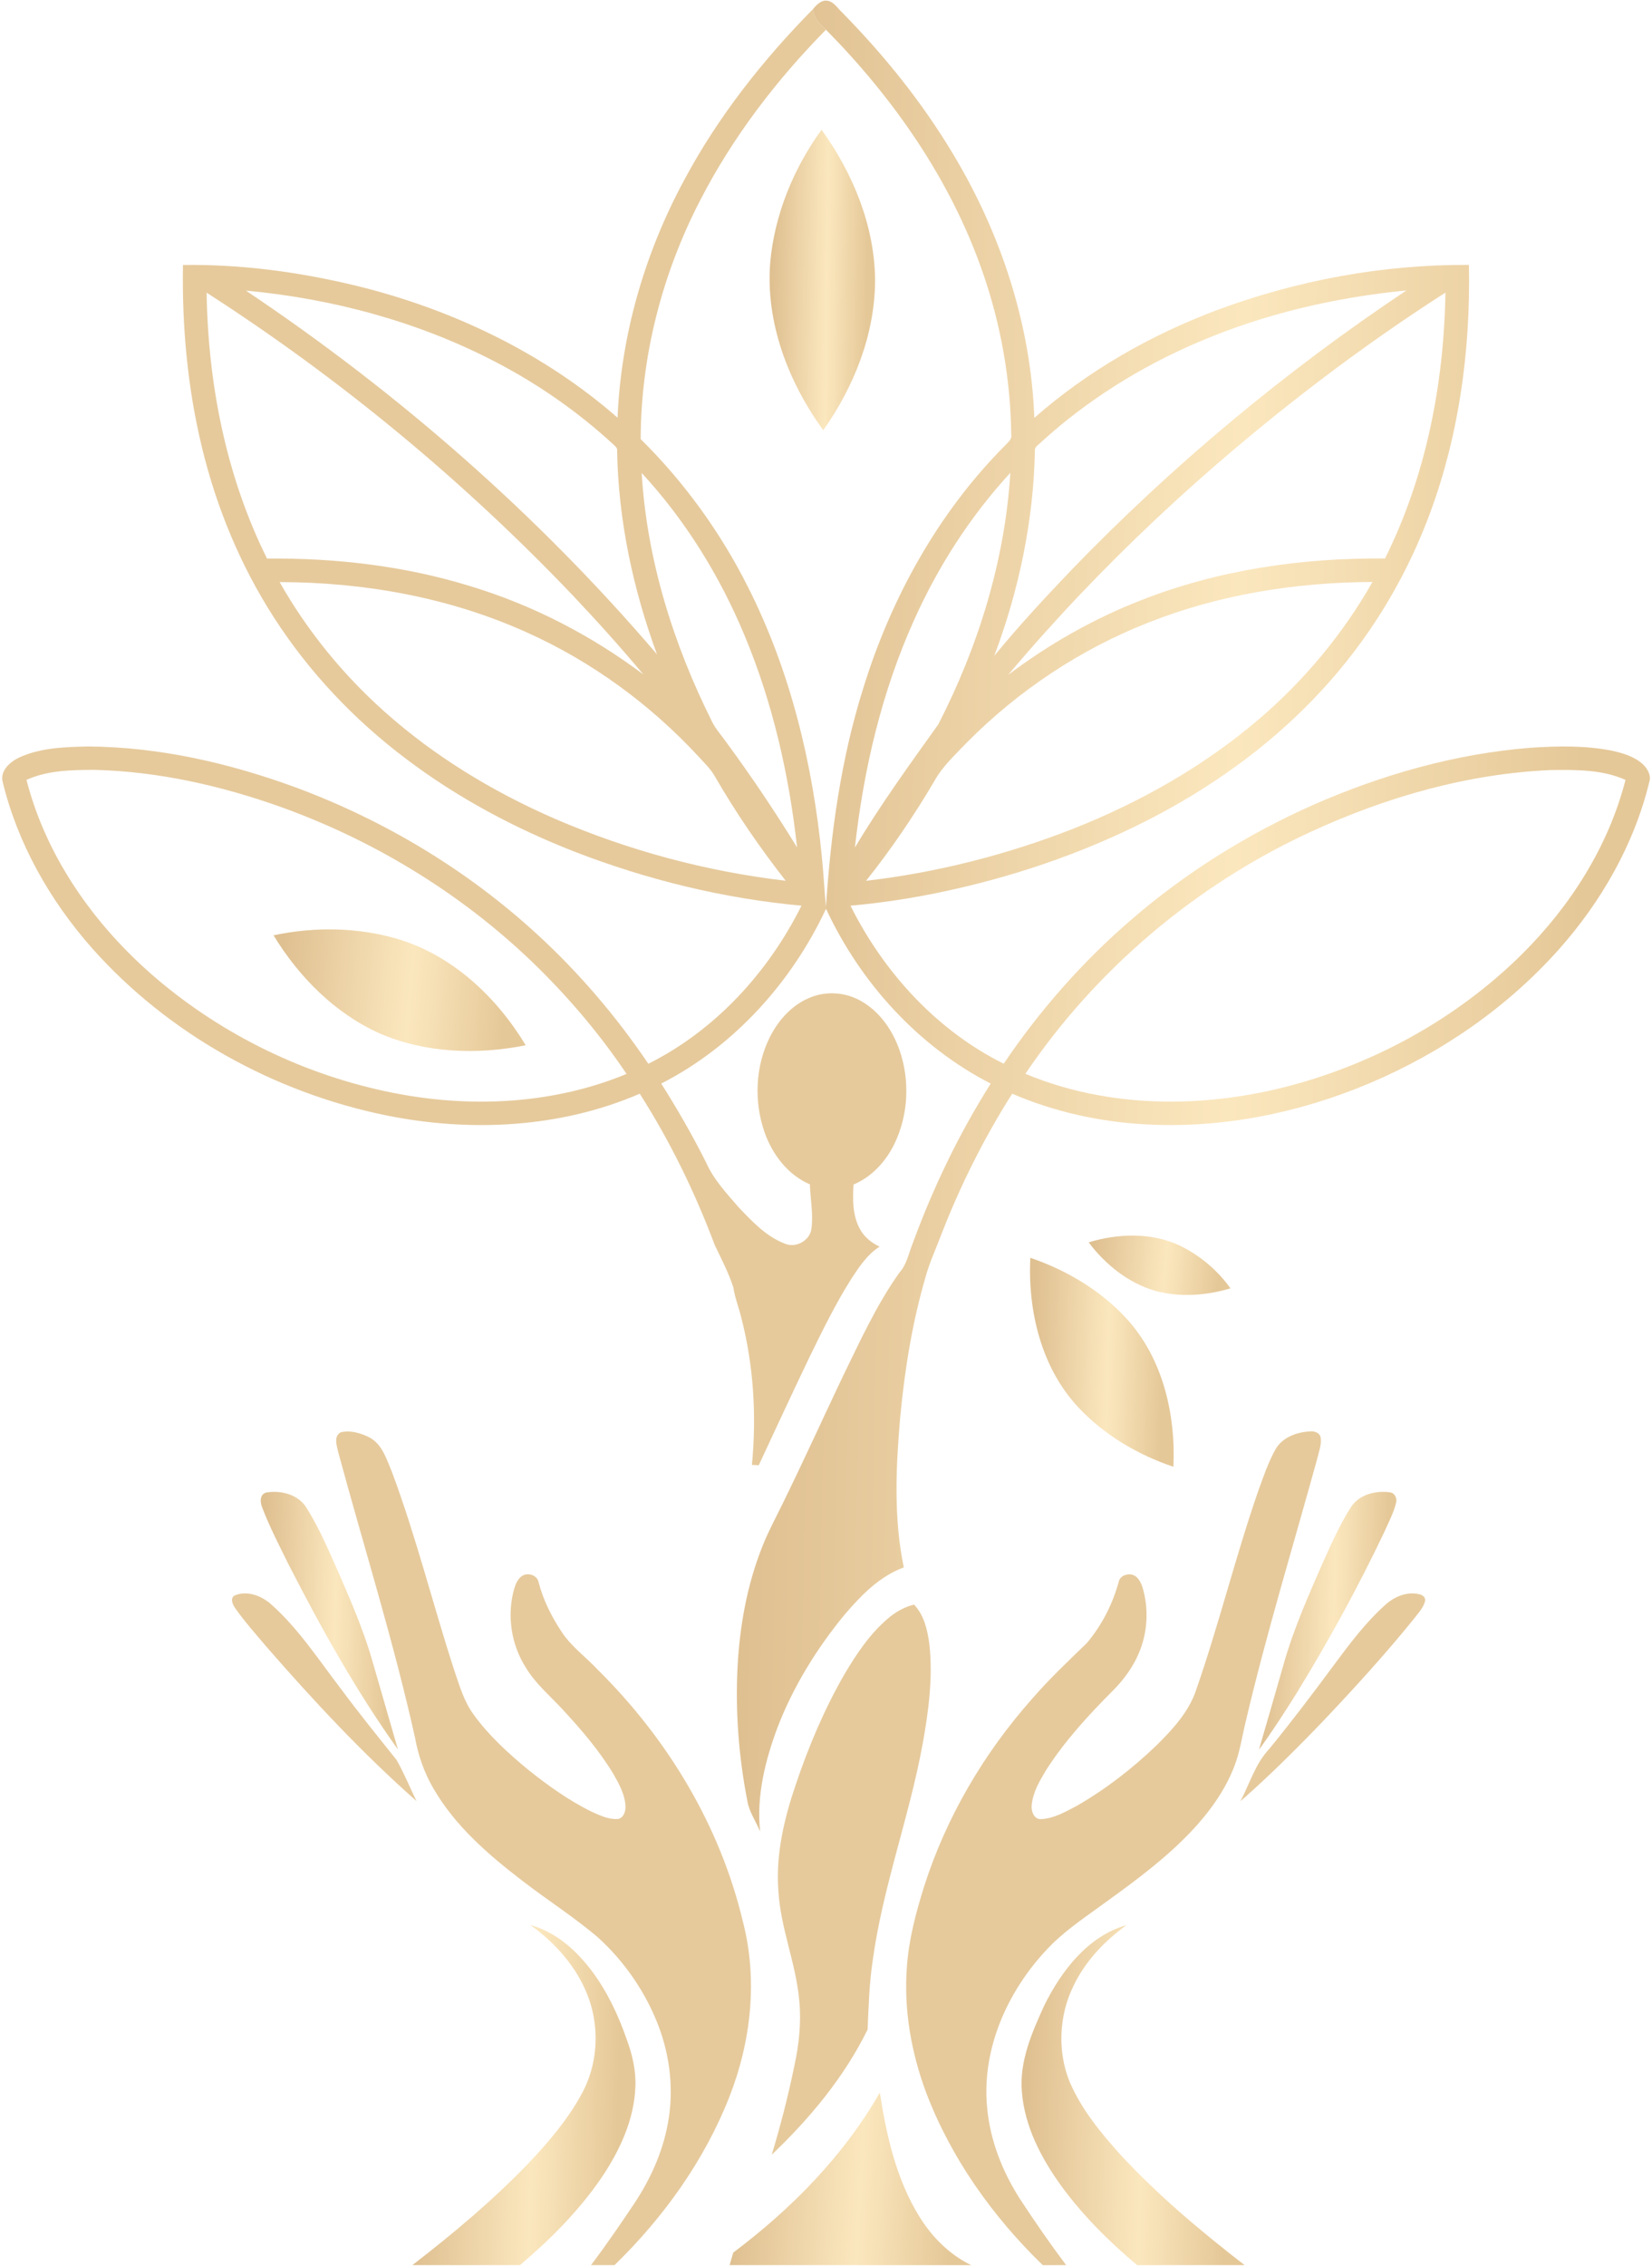 <?xml version="1.0" encoding="UTF-8"?> <svg xmlns="http://www.w3.org/2000/svg" width="248" height="340" viewBox="0 0 248 340" fill="none"> <g clip-path="url(#clip0_177_22)"> <path d="M122.059 1.344C122.606 0.704 123.317 -0.057 124.256 0.122C125.169 0.281 125.656 1.122 126.268 1.713C132.671 8.199 138.431 15.337 143.099 23.146C150.289 35.097 154.76 48.752 155.274 62.69C163.274 55.656 172.689 50.282 182.674 46.531C194.736 42.044 207.625 39.661 220.517 39.743C220.776 52.816 218.951 66.048 214.179 78.289C210.569 87.587 205.209 96.221 198.412 103.57C191.529 111.052 183.234 117.191 174.268 122.011C164.219 127.397 153.348 131.22 142.197 133.643C137.409 134.688 132.557 135.443 127.674 135.876C132.656 145.844 140.569 154.557 150.677 159.587C156.065 151.596 162.502 144.287 169.825 137.981C177.966 130.949 187.194 125.173 197.046 120.798C207.394 116.234 218.456 113.078 229.772 112.182C233.846 111.914 237.985 111.832 242.006 112.627C243.656 112.999 245.379 113.501 246.643 114.671C247.32 115.329 247.896 116.292 247.609 117.258C245.339 126.629 240.422 135.248 234.006 142.447C226.252 151.148 216.406 157.936 205.649 162.494C195.074 166.963 183.496 169.327 171.979 168.684C165.105 168.313 158.274 166.808 151.954 164.084C147.699 170.768 144.151 177.888 141.289 185.264C140.536 187.29 139.606 189.252 139.019 191.336C136.96 198.294 135.809 205.49 135.132 212.702C134.489 220.169 134.148 227.767 135.677 235.155C132.031 236.486 129.262 239.359 126.8 242.226C122.628 247.305 119.117 252.965 116.748 259.089C114.886 264.076 113.532 269.429 114.111 274.779C113.489 273.241 112.462 271.851 112.194 270.191C110.908 263.598 110.379 256.853 110.717 250.147C111.043 243.999 112.129 237.845 114.412 232.099C115.277 229.888 116.409 227.795 117.452 225.665C120.529 219.413 123.406 213.067 126.394 206.776C129.034 201.39 131.508 195.866 135.003 190.952C136.08 189.776 136.376 188.186 136.939 186.751C140.016 178.318 143.917 170.171 148.729 162.57C137.776 156.946 129.142 147.374 124 136.339C124 136.275 123.997 136.144 123.994 136.077C124.711 125.005 126.234 113.922 129.576 103.301C133.745 89.769 140.797 76.964 150.868 66.846C151.286 66.374 151.936 65.932 151.809 65.216C151.711 56.884 150.231 48.575 147.474 40.706C142.689 26.987 134.188 14.777 123.991 4.452C123.065 3.611 122.142 2.666 122.059 1.344ZM179.874 51.336C171.24 55.013 163.176 60.049 156.259 66.368C155.917 66.742 155.305 67.023 155.36 67.611C155.157 78.127 152.966 88.565 149.252 98.406C152.905 93.936 156.846 89.701 160.831 85.522C176.015 69.813 192.911 55.717 211.132 43.576C200.403 44.612 189.779 47.086 179.874 51.336ZM198.206 57.03C181.065 70.069 165.2 84.806 151.345 101.248C157.459 96.648 164.175 92.815 171.332 90.043C182.926 85.479 195.48 83.669 207.917 83.794C214.071 71.437 216.766 57.615 216.988 43.902C210.551 48.021 204.292 52.417 198.206 57.03ZM137.262 92.94C132.379 103.746 129.64 115.406 128.342 127.147C132.154 120.765 136.526 114.735 140.849 108.694C146.877 96.971 150.856 84.102 151.674 70.934C145.692 77.424 140.865 84.921 137.262 92.94ZM172.48 93.37C162.216 97.379 152.868 103.609 145.145 111.399C143.397 113.249 141.456 114.985 140.234 117.243C137.169 122.428 133.776 127.431 130.012 132.144C140.619 130.913 151.059 128.256 160.994 124.378C171.108 120.387 180.717 114.973 188.972 107.908C195.803 102.083 201.619 95.094 206.037 87.31C194.612 87.356 183.12 89.168 172.48 93.37ZM196.791 124.786C179.523 132.738 164.52 145.427 153.929 161.101C168.009 166.96 184.157 166.247 198.437 161.458C209.686 157.692 220.126 151.444 228.52 143.111C235.788 135.891 241.471 126.937 244.022 117.005C240.554 115.448 236.628 115.482 232.896 115.524C220.376 116.051 208.114 119.567 196.791 124.786Z" fill="url(#paint0_linear_177_22)"></path> <path d="M115.63 39.326C116.289 32.175 119.123 25.278 123.332 19.465C128.061 26.024 131.298 33.894 131.372 42.034C131.347 50.12 128.227 57.98 123.59 64.548C118.329 57.297 114.895 48.353 115.63 39.326Z" fill="url(#paint1_linear_177_22)"></path> <path d="M41.062 140.322C47.235 139.008 53.776 139.103 59.838 140.91C68.029 143.414 74.595 149.647 78.921 156.816C71.65 158.278 63.826 158.01 56.967 155.024C50.229 152.002 44.853 146.531 41.062 140.322Z" fill="url(#paint2_linear_177_22)"></path> <path d="M163.43 186.386C167.857 185.036 172.864 184.869 177.116 186.876C180.134 188.333 182.777 190.572 184.719 193.283C181.076 194.374 177.107 194.67 173.411 193.652C169.356 192.479 165.931 189.694 163.43 186.386Z" fill="url(#paint3_linear_177_22)"></path> <path d="M154.668 188.703C160.044 190.528 165.099 193.514 168.97 197.669C174.536 203.641 176.515 212.11 176.151 220.053C170.835 218.276 165.853 215.321 161.995 211.263C156.321 205.283 154.293 196.719 154.668 188.703Z" fill="url(#paint4_linear_177_22)"></path> <path d="M39.333 226.092C39.013 225.336 39.004 224.13 40.007 223.91C42.194 223.548 44.782 224.218 46 226.186C47.988 229.355 49.431 232.813 50.948 236.216C52.705 240.289 54.477 244.368 55.736 248.627C57.084 253.24 58.4 257.859 59.742 262.474C53.462 253.703 48.216 244.25 43.305 234.677C41.911 231.85 40.453 229.041 39.333 226.092Z" fill="url(#paint5_linear_177_22)"></path> <path d="M202.809 226.107C204.022 224.225 206.492 223.594 208.622 223.883C209.382 223.96 209.778 224.785 209.578 225.471C209.212 227 208.44 228.399 207.812 229.837C203.877 238.111 199.468 246.169 194.668 253.987C192.862 256.875 191.018 259.748 189 262.496C190.249 258.179 191.508 253.865 192.738 249.545C194.246 244.256 196.492 239.223 198.695 234.193C199.954 231.445 201.163 228.654 202.809 226.107Z" fill="url(#paint6_linear_177_22)"></path> <path d="M79.611 288.803C83.429 289.842 86.5 292.596 88.823 295.673C91.143 298.765 92.805 302.29 94.069 305.919C94.928 308.237 95.509 310.689 95.38 313.175C95.177 318.093 93.008 322.699 90.282 326.73C86.912 331.68 82.629 335.946 78.069 339.821C72.682 339.839 67.294 339.827 61.906 339.827C68.048 335.087 74.014 330.09 79.386 324.497C82.334 321.377 85.156 318.077 87.226 314.309C89.245 310.75 89.851 306.485 89.106 302.488C88.054 296.849 84.232 292.084 79.611 288.803Z" fill="url(#paint7_linear_177_22)"></path> <path d="M156.762 300.879C159.34 295.691 163.275 290.493 169.125 288.809C165.829 291.185 162.94 294.216 161.174 297.887C158.977 302.342 158.706 307.725 160.58 312.334C162.346 316.456 165.245 319.978 168.232 323.293C173.875 329.386 180.269 334.748 186.842 339.827C181.463 339.833 176.088 339.824 170.709 339.83C166.488 336.281 162.537 332.366 159.294 327.909C156.285 323.747 153.805 318.979 153.402 313.8C153.017 309.248 154.919 304.934 156.762 300.879Z" fill="url(#paint8_linear_177_22)"></path> <path d="M110.073 337.95C118.808 331.388 126.645 323.439 132.079 313.949C133.07 320.374 134.54 326.903 137.996 332.515C139.885 335.58 142.522 338.255 145.811 339.836C133.719 339.818 121.627 339.839 109.531 339.827C109.71 339.196 109.885 338.569 110.073 337.95Z" fill="url(#paint9_linear_177_22)"></path> <path d="M102.708 27.02C107.776 17.536 114.511 9.003 122.068 1.344C122.151 2.666 123.074 3.61 124 4.451C116.533 12.037 109.982 20.58 105.12 30.04C99.394 41.087 96.213 53.444 96.179 65.877C102.73 72.338 108.173 79.879 112.293 88.074C118.662 100.669 122.01 114.583 123.376 128.548C123.643 131.053 123.742 133.572 124.003 136.076C124.006 136.143 124.01 136.274 124.01 136.338C118.843 147.361 110.234 156.955 99.268 162.566C101.693 166.396 103.954 170.332 105.991 174.381C107.12 176.956 109.086 179.033 110.905 181.145C112.917 183.253 115.016 185.504 117.81 186.574C119.471 187.296 121.573 186.132 121.81 184.356C122.117 182.138 121.646 179.905 121.579 177.684C118.277 176.273 115.973 173.223 114.797 169.936C113.154 165.293 113.373 159.977 115.588 155.556C116.914 152.936 119.059 150.59 121.88 149.555C124.265 148.653 127.031 148.909 129.237 150.167C132.071 151.754 134.003 154.575 135.05 157.573C136.597 162.076 136.379 167.182 134.326 171.496C133.05 174.177 130.926 176.541 128.133 177.711C127.997 179.969 127.976 182.385 129.114 184.42C129.751 185.596 130.84 186.458 132.043 187.031C130.222 188.185 129.016 190.01 127.856 191.765C125.388 195.662 123.373 199.811 121.357 203.945C118.834 209.222 116.373 214.526 113.905 219.824C113.56 219.809 113.219 219.791 112.88 219.772C113.594 212.36 113.133 204.811 111.259 197.59C110.896 196.097 110.311 194.665 110.09 193.142C109.379 190.952 108.308 188.898 107.314 186.827C104.333 178.899 100.606 171.237 96.04 164.084C84.142 169.229 70.625 169.897 57.997 167.341C41.111 163.901 25.259 155.121 13.84 142.279C7.496 135.111 2.634 126.544 0.385 117.239C0.022 115.64 1.468 114.339 2.779 113.69C6.025 112.173 9.711 112.063 13.237 111.993C23.899 112.06 34.437 114.482 44.4 118.135C57.745 123.086 70.157 130.544 80.609 140.144C86.939 145.941 92.533 152.504 97.329 159.593C107.425 154.545 115.345 145.847 120.32 135.875C108.683 134.815 97.222 132.012 86.342 127.811C77.32 124.292 68.693 119.701 60.979 113.864C53.2 108.014 46.41 100.852 41.154 92.69C36.114 84.884 32.517 76.199 30.336 67.199C28.148 58.23 27.314 48.971 27.465 39.755C36.237 39.627 45.003 40.815 53.514 42.881C67.868 46.388 81.588 52.938 92.708 62.663C93.228 50.226 96.788 37.982 102.708 27.02ZM36.914 43.6C59.831 58.934 80.757 77.25 98.628 98.165C95.028 88.379 92.819 78.042 92.643 67.607C92.717 67.175 92.308 66.928 92.056 66.66C86.757 61.776 80.782 57.62 74.373 54.291C62.785 48.255 49.923 44.806 36.914 43.6ZM31.019 43.908C31.234 57.62 33.939 71.44 40.087 83.8C50.342 83.702 60.662 84.884 70.477 87.901C79.893 90.731 88.739 95.304 96.576 101.181C93.148 97.083 89.57 93.107 85.889 89.226C69.493 72.049 51.031 56.789 31.019 43.908ZM96.329 70.958C97.108 83.992 101.09 96.687 106.93 108.34C107.486 109.446 108.345 110.363 109.05 111.378C112.806 116.481 116.342 121.739 119.656 127.135C118.456 116.252 116.003 105.449 111.766 95.316C108.056 86.414 102.905 78.069 96.329 70.958ZM41.979 87.328C46.096 94.597 51.443 101.165 57.696 106.744C65.234 113.483 74.01 118.793 83.293 122.836C94.299 127.586 106.022 130.742 117.945 132.134C114.056 127.156 110.465 121.937 107.311 116.472C106.674 115.323 105.686 114.43 104.822 113.455C97.57 105.638 88.769 99.2 78.985 94.835C67.416 89.625 54.65 87.346 41.979 87.328ZM3.976 117.002C7.086 129.121 14.819 139.699 24.45 147.614C34.647 155.992 47.028 161.768 60.059 164.154C71.379 166.229 83.373 165.54 94.059 161.119C90.243 155.434 85.813 150.161 80.939 145.338C70.056 134.577 56.714 126.315 42.271 121.108C33.253 117.882 23.767 115.734 14.157 115.5C10.733 115.515 7.145 115.561 3.976 117.002Z" fill="#E6CA9C"></path> <path d="M51.16 214.882C52.597 214.531 54.154 214.997 55.447 215.643C57.413 216.685 58.034 218.958 58.844 220.847C62.49 230.602 64.985 240.726 68.204 250.618C68.994 252.925 69.674 255.337 71.167 257.318C73.431 260.422 76.296 263.039 79.259 265.477C82.244 267.868 85.385 270.116 88.834 271.813C90.037 272.35 91.296 272.953 92.647 272.904C93.52 272.865 93.89 271.893 93.899 271.155C93.88 269.343 92.97 267.701 92.096 266.165C89.954 262.616 87.237 259.453 84.419 256.422C82.561 254.399 80.404 252.608 78.973 250.24C76.705 246.722 76.047 242.246 77.225 238.237C77.431 237.594 77.721 236.93 78.271 236.503C79.111 235.836 80.631 236.257 80.847 237.35C81.53 239.98 82.742 242.438 84.24 244.705C85.68 246.978 87.93 248.562 89.748 250.515C100.225 260.867 108.108 273.931 111.514 288.247C113.788 296.966 112.761 306.298 109.477 314.63C105.724 324.163 99.6 332.678 92.256 339.826C91.078 339.829 89.899 339.826 88.721 339.826C90.979 336.843 93.096 333.754 95.176 330.643C97.594 327.027 99.438 322.984 100.234 318.704C101.182 313.792 100.634 308.647 98.868 303.976C96.951 298.94 93.816 294.364 89.825 290.718C86.219 287.625 82.182 285.081 78.428 282.175C73.308 278.26 68.29 273.919 65.05 268.289C63.684 265.955 62.791 263.377 62.308 260.727C59.099 246.262 54.628 232.116 50.764 217.819C50.551 216.883 50.059 215.448 51.16 214.882Z" fill="#E6CA9C"></path> <path d="M191.525 217.357C192.568 215.617 194.67 214.858 196.624 214.749C197.297 214.657 198.153 214.947 198.264 215.711C198.408 216.787 197.968 217.835 197.737 218.874C194.11 232.035 190.1 245.096 186.984 258.388C186.445 260.615 186.125 262.906 185.276 265.048C183.854 268.719 181.482 271.955 178.784 274.806C175.076 278.706 170.744 281.944 166.387 285.095C163.516 287.206 160.504 289.165 157.947 291.657C151.522 298.067 147.297 307.106 148.196 316.261C148.642 321.093 150.46 325.73 153.064 329.819C155.291 333.222 157.605 336.573 160.051 339.827C158.879 339.827 157.71 339.824 156.54 339.833C148.984 332.512 142.734 323.719 139.011 313.885C136.802 307.935 135.67 301.546 136.134 295.206C136.405 291.048 137.485 286.993 138.725 283.029C142.039 272.64 147.688 263.034 154.94 254.863C157.494 251.911 160.337 249.227 163.14 246.519C165.411 243.844 167.033 240.636 167.956 237.269C168.162 236.386 169.239 236.023 170.045 236.261C170.83 236.535 171.233 237.336 171.494 238.067C172.494 241.349 172.297 244.98 170.919 248.127C170.042 250.153 168.719 251.966 167.168 253.538C163.479 257.233 159.904 261.1 157.082 265.502C156.088 267.15 155.045 268.887 154.882 270.843C154.787 271.72 155.211 272.972 156.294 272.917C158.236 272.817 159.971 271.802 161.648 270.922C166.024 268.408 170.03 265.292 173.657 261.809C176.113 259.372 178.556 256.716 179.624 253.367C183.036 243.548 185.497 233.43 188.913 223.608C189.688 221.491 190.405 219.331 191.525 217.357Z" fill="#E6CA9C"></path> <path d="M35.232 239.359C37.072 238.579 39.195 239.383 40.629 240.623C44.789 244.297 47.817 248.989 51.167 253.352C53.853 256.983 56.703 260.496 59.524 264.024C60.663 266.016 61.524 268.158 62.533 270.218C54.398 263.028 46.986 255.082 39.875 246.911C38.29 245.025 36.635 243.185 35.235 241.159C34.884 240.647 34.53 239.743 35.232 239.359Z" fill="#E6CA9C"></path> <path d="M208.02 240.718C209.331 239.548 211.149 238.777 212.931 239.146C213.408 239.222 213.968 239.511 213.952 240.075C213.762 241.153 212.934 241.951 212.309 242.805C208.039 248.078 203.469 253.105 198.796 258.031C194.756 262.251 190.611 266.382 186.211 270.239C187.608 267.598 188.442 264.6 190.543 262.382C193.903 258.275 197.106 254.046 200.26 249.781C202.629 246.588 205.032 243.377 208.02 240.718Z" fill="#E6CA9C"></path> <path d="M133.25 242.857C134.392 241.864 135.736 241.096 137.216 240.73C138.761 242.345 139.247 244.612 139.527 246.744C140.069 251.744 139.386 256.777 138.499 261.697C136.496 272.631 132.509 283.13 131.007 294.165C130.49 297.583 130.398 301.047 130.244 304.487C126.749 311.594 121.595 317.803 115.859 323.26C117.186 318.851 118.339 314.388 119.259 309.879C119.961 306.668 120.306 303.359 119.979 300.081C119.481 294.494 117.152 289.232 116.847 283.617C116.444 278.173 117.73 272.784 119.484 267.662C121.413 261.941 123.786 256.344 126.813 251.101C128.598 248.106 130.57 245.142 133.25 242.857Z" fill="#E6CA9C"></path> </g> <defs> <linearGradient id="paint0_linear_177_22" x1="114.835" y1="80.212" x2="248.339" y2="82.868" gradientUnits="userSpaceOnUse"> <stop stop-color="#DFC091"></stop> <stop offset="0.534" stop-color="#FBE7BE"></stop> <stop offset="0.925" stop-color="#E5C898"></stop> </linearGradient> <linearGradient id="paint1_linear_177_22" x1="116.019" y1="32.614" x2="131.451" y2="32.83" gradientUnits="userSpaceOnUse"> <stop stop-color="#DFC091"></stop> <stop offset="0.534" stop-color="#FBE7BE"></stop> <stop offset="0.925" stop-color="#E5C898"></stop> </linearGradient> <linearGradient id="paint2_linear_177_22" x1="42.227" y1="144.754" x2="78.866" y2="147.784" gradientUnits="userSpaceOnUse"> <stop stop-color="#DFC091"></stop> <stop offset="0.534" stop-color="#FBE7BE"></stop> <stop offset="0.925" stop-color="#E5C898"></stop> </linearGradient> <linearGradient id="paint3_linear_177_22" x1="164.085" y1="187.967" x2="184.642" y2="189.926" gradientUnits="userSpaceOnUse"> <stop stop-color="#DFC091"></stop> <stop offset="0.534" stop-color="#FBE7BE"></stop> <stop offset="0.925" stop-color="#E5C898"></stop> </linearGradient> <linearGradient id="paint4_linear_177_22" x1="155.289" y1="197.847" x2="176.289" y2="198.423" gradientUnits="userSpaceOnUse"> <stop stop-color="#DFC091"></stop> <stop offset="0.534" stop-color="#FBE7BE"></stop> <stop offset="0.925" stop-color="#E5C898"></stop> </linearGradient> <linearGradient id="paint5_linear_177_22" x1="39.775" y1="235.092" x2="59.839" y2="235.518" gradientUnits="userSpaceOnUse"> <stop stop-color="#DFC091"></stop> <stop offset="0.534" stop-color="#FBE7BE"></stop> <stop offset="0.925" stop-color="#E5C898"></stop> </linearGradient> <linearGradient id="paint6_linear_177_22" x1="189.635" y1="235.098" x2="209.727" y2="235.525" gradientUnits="userSpaceOnUse"> <stop stop-color="#DFC091"></stop> <stop offset="0.534" stop-color="#FBE7BE"></stop> <stop offset="0.925" stop-color="#E5C898"></stop> </linearGradient> <linearGradient id="paint7_linear_177_22" x1="62.937" y1="303.686" x2="95.549" y2="304.539" gradientUnits="userSpaceOnUse"> <stop stop-color="#DFC091"></stop> <stop offset="0.534" stop-color="#FBE7BE"></stop> <stop offset="0.925" stop-color="#E5C898"></stop> </linearGradient> <linearGradient id="paint8_linear_177_22" x1="154.382" y1="303.69" x2="186.992" y2="304.543" gradientUnits="userSpaceOnUse"> <stop stop-color="#DFC091"></stop> <stop offset="0.534" stop-color="#FBE7BE"></stop> <stop offset="0.925" stop-color="#E5C898"></stop> </linearGradient> <linearGradient id="paint9_linear_177_22" x1="110.648" y1="321.5" x2="145.889" y2="323.469" gradientUnits="userSpaceOnUse"> <stop stop-color="#DFC091"></stop> <stop offset="0.534" stop-color="#FBE7BE"></stop> <stop offset="0.925" stop-color="#E5C898"></stop> </linearGradient> <clipPath id="clip0_177_22"> <rect width="62" height="85" fill="white" transform="scale(4)"></rect> </clipPath> </defs> </svg> 